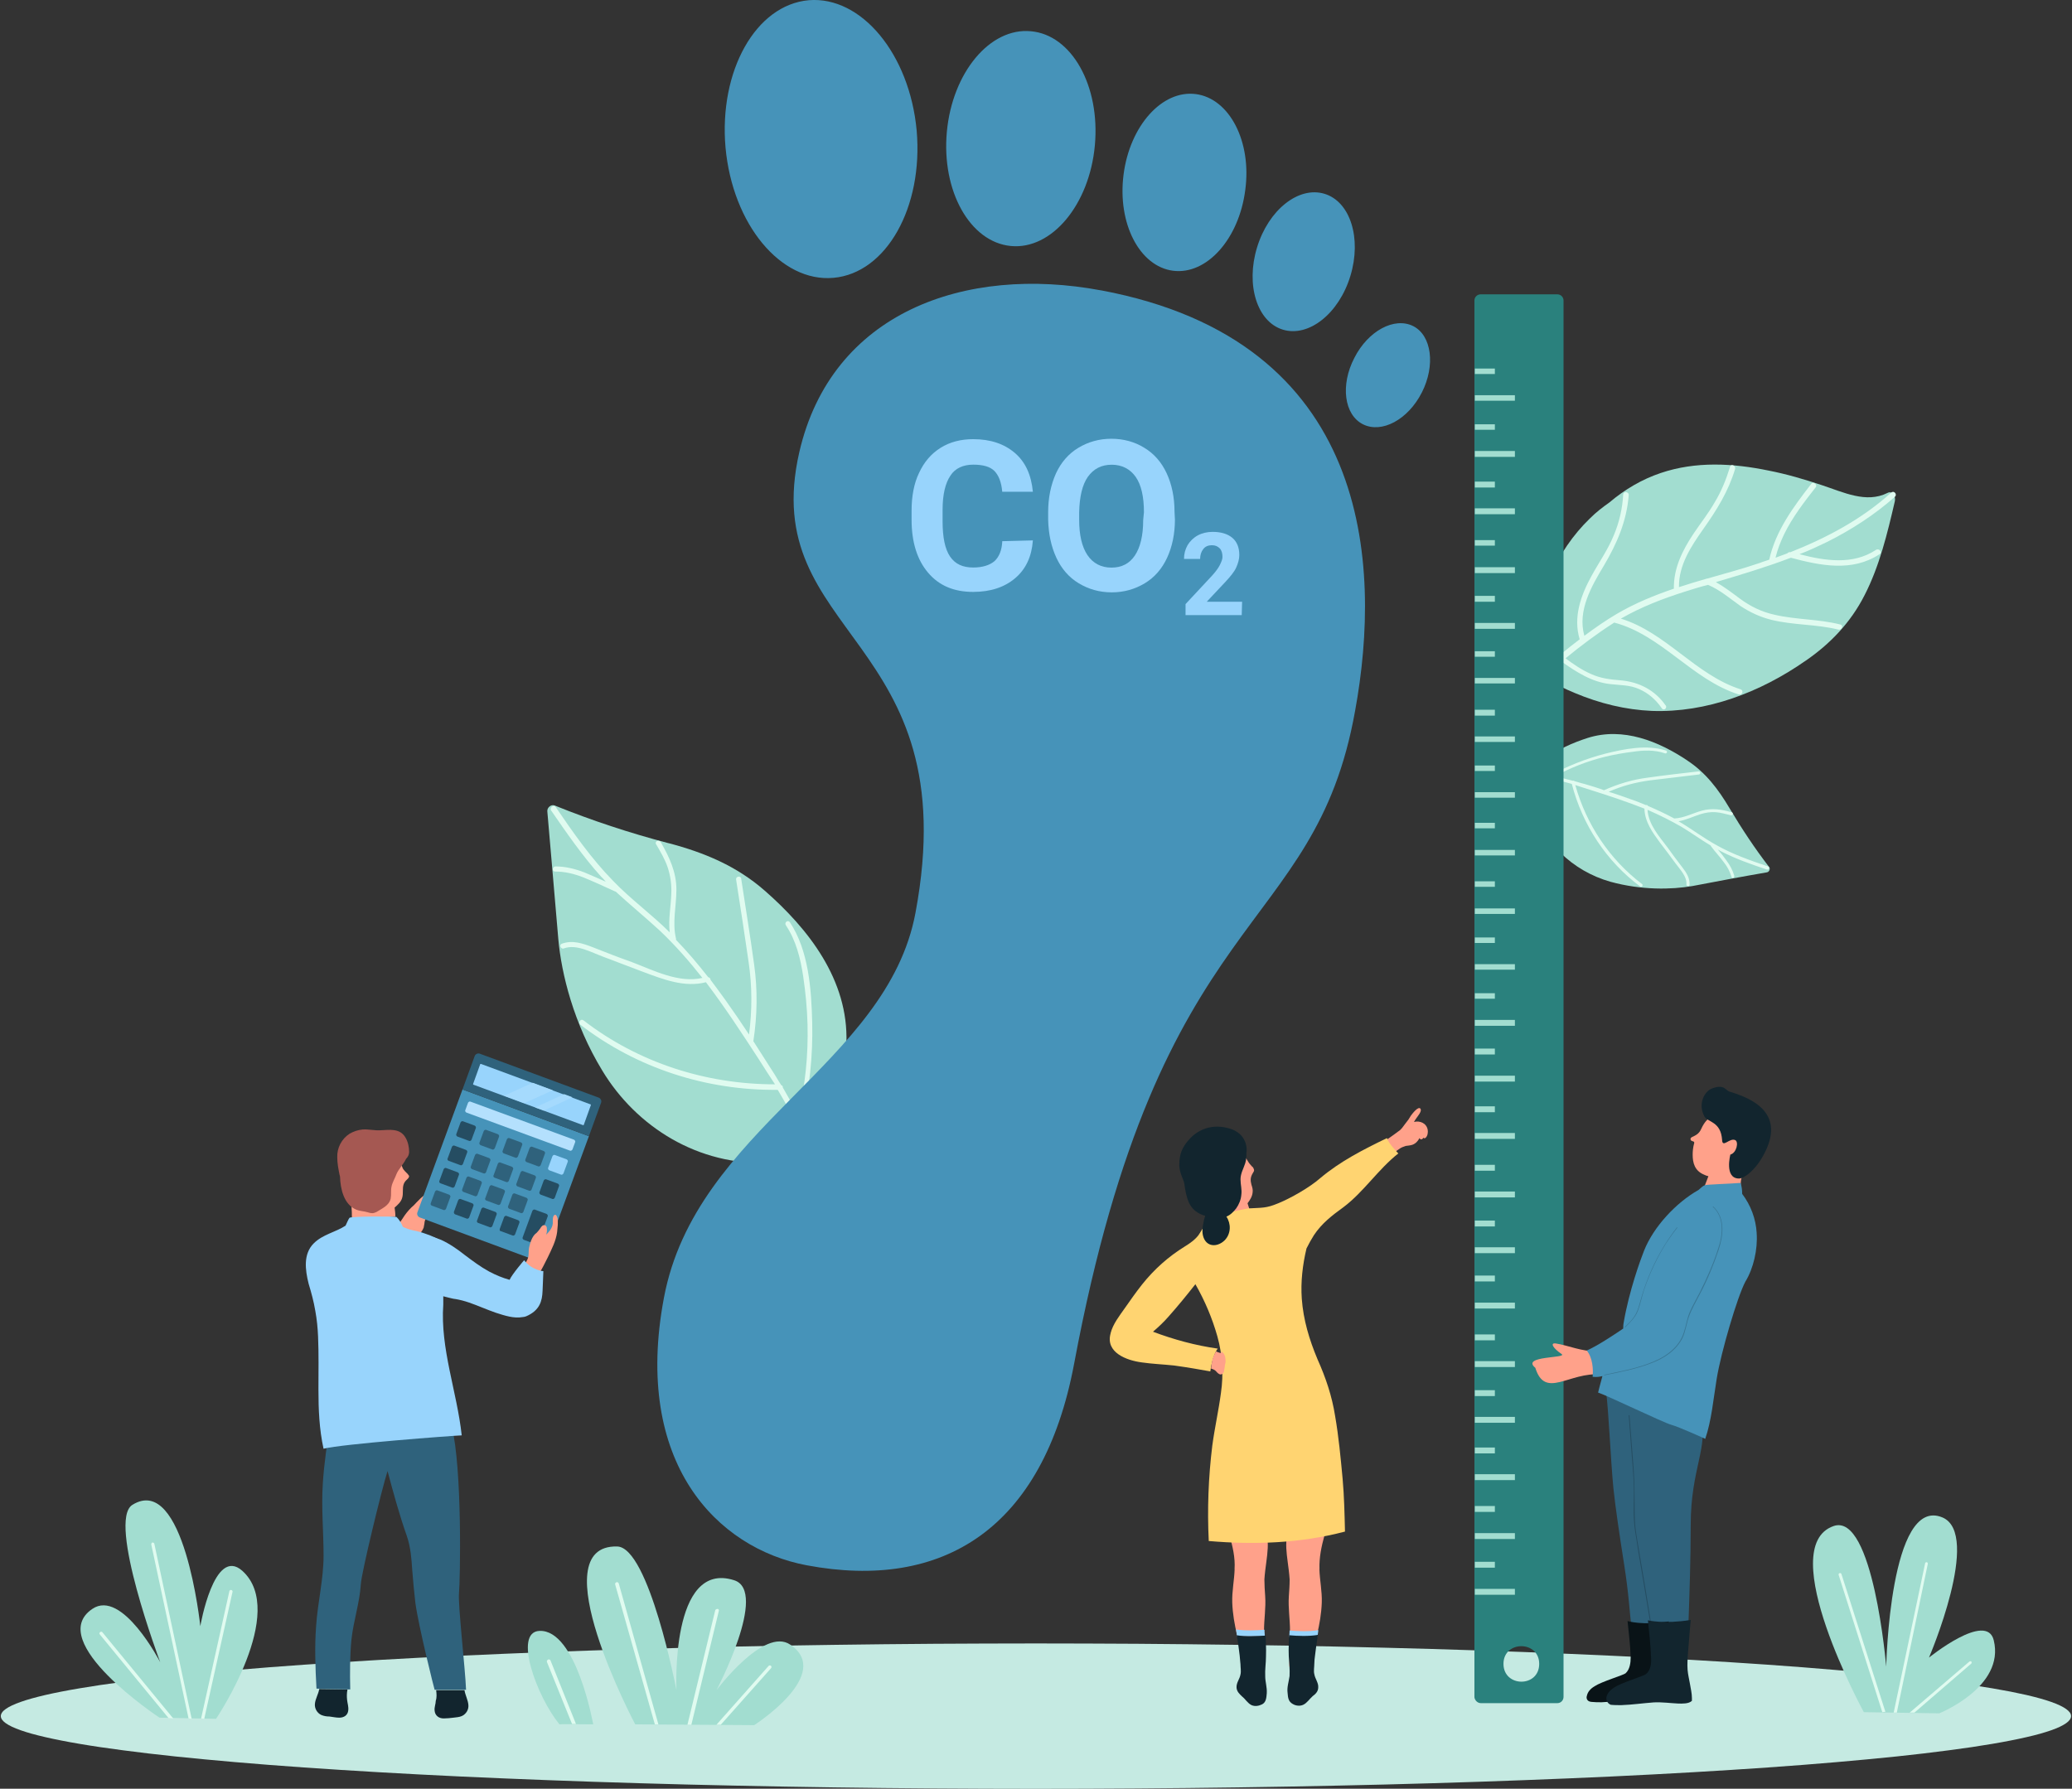 <?xml version="1.0" encoding="UTF-8"?>
<svg id="Capa_2" data-name="Capa 2" xmlns="http://www.w3.org/2000/svg" xmlns:xlink="http://www.w3.org/1999/xlink" viewBox="0 0 602 519.81">
  <rect x="0" y="0" width="602" height="519.81" fill="#333333" stroke="none"/>
  <defs>
    <style>
      .cls-1 {
        fill: #2a817d;
      }

      .cls-1, .cls-2, .cls-3, .cls-4, .cls-5, .cls-6, .cls-7, .cls-8, .cls-9, .cls-10, .cls-11, .cls-12, .cls-13, .cls-14, .cls-15, .cls-16, .cls-17, .cls-18 {
        stroke-width: 0px;
      }

      .cls-2 {
        fill: #517f96;
      }

      .cls-3 {
        fill: #ffd471;
      }

      .cls-4 {
        fill: #254d62;
      }

      .cls-5 {
        fill: none;
      }

      .cls-6 {
        fill: #387694;
      }

      .cls-7 {
        fill: #98d4fc;
      }

      .cls-8 {
        fill: #091317;
      }

      .cls-9 {
        fill: #4693b9;
      }

      .cls-10 {
        fill: #2f627c;
      }

      .cls-11 {
        fill: #ffa18a;
      }

      .cls-12 {
        fill: #b4e0fd;
      }

      .cls-19 {
        clip-path: url(#clippath);
      }

      .cls-13 {
        fill: #a2ddd0;
      }

      .cls-14 {
        fill: #a55852;
      }

      .cls-15 {
        fill: #c5eae2;
      }

      .cls-16 {
        fill: #12252e;
      }

      .cls-17 {
        fill: #e0fbf0;
      }

      .cls-18 {
        fill: #a5dafd;
      }
    </style>
    <clipPath id="clippath">
      <rect class="cls-5" y="476.49" width="602" height="43.32"/>
    </clipPath>
  </defs>
  <g id="Capa_1-2" data-name="Capa 1">
    <g>
      <g class="cls-19">
        <path class="cls-15" d="M601.73,498.7c0,.34-.12.69-.36,1.04-.24.34-.6.69-1.09,1.03-.48.34-1.08.69-1.81,1.03-.72.34-1.56.68-2.52,1.02-.96.34-2.04.67-3.23,1.01-1.2.33-2.51.67-3.94.99-1.43.33-2.97.66-4.63.98-1.66.33-3.43.65-5.31.97s-3.88.64-5.98.95-4.32.62-6.64.92c-2.32.31-4.74.61-7.28.91-2.53.29-5.16.58-7.9.88-2.73.29-5.57.57-8.5.84-2.93.28-5.96.55-9.08.82-3.13.27-6.34.53-9.65.79-3.3.26-6.7.51-10.18.75s-7.04.48-10.69.71c-3.65.23-7.38.46-11.18.68-3.81.22-7.69.43-11.64.64-3.95.21-7.97.41-12.07.6-4.09.19-8.25.38-12.47.55-4.22.18-8.51.35-12.84.51-4.34.17-8.73.32-13.18.47-4.45.15-8.95.29-13.49.42-4.55.14-9.14.26-13.78.38-4.63.11-9.3.22-14.02.32-4.71.1-9.45.19-14.22.28-4.78.09-9.58.16-14.4.23-4.83.07-9.68.13-14.55.18-4.86.05-9.75.09-14.65.13-4.9.04-9.81.06-14.72.08s-9.83.03-14.76.03-9.84-.01-14.76-.03c-4.92-.02-9.82-.04-14.72-.08-4.9-.03-9.78-.07-14.65-.13-4.86-.05-9.71-.11-14.54-.18s-9.63-.14-14.4-.23c-4.78-.08-9.52-.17-14.23-.28-4.71-.1-9.38-.21-14.02-.32-4.63-.11-9.22-.24-13.77-.38-4.55-.13-9.05-.27-13.49-.42-4.45-.15-8.84-.3-13.18-.47-4.34-.16-8.63-.33-12.84-.51-4.22-.18-8.38-.36-12.47-.55-4.09-.19-8.11-.39-12.07-.6-3.95-.2-7.83-.42-11.64-.64-3.8-.22-7.53-.45-11.18-.68-3.65-.23-7.21-.47-10.69-.71-3.48-.24-6.87-.49-10.18-.75-3.3-.26-6.52-.52-9.64-.79-3.12-.27-6.15-.54-9.08-.82-2.93-.28-5.76-.56-8.49-.84-2.73-.29-5.37-.58-7.9-.88-2.53-.3-4.95-.6-7.28-.91-2.32-.3-4.53-.61-6.64-.92s-4.1-.63-5.98-.95c-1.89-.32-3.66-.64-5.31-.97-1.66-.32-3.2-.65-4.63-.98-1.43-.33-2.74-.66-3.94-.99-1.2-.34-2.28-.67-3.23-1.01s-1.8-.68-2.53-1.02c-.72-.34-1.32-.69-1.81-1.03-.48-.34-.84-.69-1.08-1.03-.24-.35-.36-.69-.36-1.04s.13-.69.36-1.04.6-.69,1.08-1.03c.48-.34,1.09-.69,1.81-1.03.72-.34,1.57-.68,2.53-1.02s2.04-.68,3.23-1.01c1.19-.33,2.51-.67,3.94-1,1.43-.33,2.97-.66,4.63-.98,1.66-.32,3.43-.65,5.31-.96,1.88-.32,3.88-.64,5.98-.95s4.32-.62,6.64-.93c2.32-.3,4.75-.6,7.28-.9,2.53-.3,5.17-.59,7.9-.88s5.57-.57,8.49-.84c2.93-.28,5.96-.55,9.08-.82,3.13-.27,6.34-.53,9.64-.79,3.31-.26,6.7-.51,10.18-.75,3.48-.24,7.05-.48,10.69-.71,3.65-.23,7.38-.46,11.18-.68,3.81-.22,7.68-.43,11.64-.64,3.95-.2,7.98-.4,12.07-.59,4.09-.19,8.25-.38,12.47-.55,4.22-.18,8.5-.35,12.84-.52,4.34-.16,8.73-.32,13.18-.46s8.95-.29,13.49-.42c4.55-.13,9.14-.26,13.77-.37,4.64-.12,9.31-.22,14.02-.33,4.71-.1,9.45-.19,14.23-.28,4.77-.08,9.57-.16,14.4-.22s9.68-.13,14.54-.18c4.87-.05,9.76-.09,14.65-.13,4.9-.03,9.81-.06,14.72-.07,4.91-.02,9.83-.03,14.76-.03s9.84.01,14.76.03,9.82.04,14.72.07c4.9.04,9.78.08,14.65.13,4.87.05,9.72.11,14.55.18,4.82.07,9.63.14,14.4.22s9.52.18,14.22.28c4.71.1,9.39.21,14.02.33,4.64.11,9.23.24,13.78.37,4.55.14,9.04.28,13.49.42,4.45.15,8.84.3,13.18.46,4.34.17,8.62.33,12.84.52,4.22.18,8.38.36,12.47.55,4.09.19,8.11.39,12.07.59,3.95.21,7.83.42,11.64.64,3.8.22,7.53.44,11.18.68,3.65.23,7.21.47,10.69.71s6.88.49,10.18.75c3.31.26,6.52.52,9.65.79,3.12.27,6.15.54,9.08.82,2.93.28,5.77.56,8.5.84s5.37.58,7.9.88c2.53.3,4.96.6,7.28.9,2.32.31,4.53.61,6.64.93,2.1.31,4.09.63,5.98.95s3.66.64,5.31.96c1.66.33,3.2.66,4.63.98,1.43.33,2.74.67,3.94,1s2.27.67,3.23,1.01c.96.34,1.8.68,2.52,1.02.72.34,1.33.69,1.81,1.03.48.34.84.69,1.09,1.03.24.34.36.69.36,1.04Z"/>
      </g>
      <path class="cls-13" d="M62.76,499.5s20.98-31.04,7.64-43.02c-8.21-7.3-12.2,16.09-12.2,16.09,0,0-4.68-44.61-19.73-35.26-7.42,4.57,8.09,45.76,8.09,45.76,0,0-11.06-21.45-19.73-15.52-14.03,9.47,19.51,31.61,19.51,31.61l16.42.34Z"/>
      <path class="cls-17" d="M54.78,499.38l-10.83-50.55c0-.23.11-.57.34-.57s.57.11.57.45l10.83,50.78-.91-.11Z"/>
      <path class="cls-17" d="M48.96,499.27l-19.96-24.3c-.22-.23-.11-.57.11-.68.23-.23.57-.11.69.11l20.53,24.99-1.37-.11Z"/>
      <path class="cls-17" d="M58.43,499.38l8.21-36.97c0-.23.34-.45.57-.34.23,0,.45.34.34.57l-8.21,36.85-.91-.11Z"/>
      <path class="cls-13" d="M541.52,497.56s-26.23-48.04-8.78-54.09c11.52-3.99,15.28,40.85,15.28,40.85,0,0,1.03-49.74,16.31-43.36,11.52,4.8-3.88,40.74-3.88,40.74,0,0,16.77-13.58,18.82-5.02,3.31,13.58-15.85,21.22-15.85,21.22l-21.9-.34Z"/>
      <path class="cls-17" d="M546.88,497.56l-12.66-39.82c-.11-.23,0-.46.22-.57.23-.11.46,0,.57.23l12.77,40.05-.91.11Z"/>
      <path class="cls-17" d="M550.19,497.68l9.13-43.36c0-.23.23-.34.45-.34s.34.23.34.46l-9.01,43.24h-.91Z"/>
      <path class="cls-17" d="M554.86,497.68l17.33-14.83c.11-.11.46-.11.57,0,.11.11.11.45,0,.57l-16.54,14.27h-1.37Z"/>
      <path class="cls-13" d="M184.56,501.1s-27.71-52.26-5.24-51.69c9.24.22,17.22,41.76,17.22,41.76,0,0-1.83-37.89,16.76-31.95,10.04,3.19-5.13,31.95-5.13,31.95,0,0,13.8-18.48,21.44-13.23,12.66,8.56-10.49,23.39-10.49,23.39l-34.56-.23Z"/>
      <path class="cls-13" d="M172.35,501.1s-4.9-27.61-15.62-27.16c-7.64.34-.8,19.05,5.81,27.16,0-.11,9.58,0,9.81,0Z"/>
      <path class="cls-17" d="M191.29,501.1l-11.52-40.96c-.11-.23-.34-.46-.69-.34-.22.11-.45.34-.34.69l11.52,40.62h1.03Z"/>
      <path class="cls-17" d="M200.87,501.21l7.98-33.09c.11-.23-.11-.57-.34-.57s-.57.11-.69.34l-8.09,33.32h1.14Z"/>
      <path class="cls-17" d="M167.34,500.98l-7.41-18.48c-.11-.23-.46-.34-.69-.23-.22.11-.45.46-.34.69l7.3,18.03h1.14Z"/>
      <path class="cls-17" d="M209.42,501.21l14.6-16.43c.22-.23.11-.57,0-.68-.23-.23-.57-.11-.69,0l-15.17,17.11h1.26Z"/>
      <path class="cls-11" d="M403.87,335.87s.57-.45.91-.68c.57-.46,1.14-.92,1.71-1.26.57-.46,1.26-.69,1.94-.92.68-.11,1.25-.11,1.94-.34.91-.34,1.59-1.03,2.05-1.94.11.23.34.46.68.34.23-.11.34-.23.46-.46.11.23.45.23.68,0,.57-.57.69-1.59.57-2.28-.34-1.94-2.28-2.74-3.99-2.28.34-.68.92-1.37,1.37-2.05.23-.34.8-1.14.57-1.71-.57-1.14-2.51,1.48-2.85,1.94-.45.8-.91,1.48-1.59,2.28-.69.91-1.14,1.71-2.06,2.28-1.82,1.37-3.76,2.74-5.7,3.88,0-.11,1.59,2.74,3.31,3.19Z"/>
      <path class="cls-11" d="M383.34,456.02c.11,3.31.8,6.39.69,9.7-.23,6.39-2.17,12.55-3.99,18.6h-5.47c.11-3.42.23-6.96.23-10.38s-.57-6.73-.34-10.04c.11-1.6.23-3.31.23-4.91-.11-1.71-.34-3.42-.57-5.14-.34-2.63-.69-5.25-.11-7.88h10.83v.11c-.91,3.31-1.6,6.51-1.48,9.93Z"/>
      <path class="cls-11" d="M358.71,456.02c-.11,3.31-.8,6.39-.69,9.7.23,6.39,2.17,12.55,3.99,18.6h5.47c-.11-3.42-.23-6.96-.23-10.38s.57-6.73.34-10.04c-.11-1.6-.23-3.31-.23-4.91.11-1.71.34-3.42.57-5.14.34-2.63.69-5.25.11-7.88h-10.83v.11c.91,3.31,1.71,6.51,1.48,9.93Z"/>
      <path class="cls-11" d="M363.84,339.07c-.46-.57-.91-.92-1.26-1.6-.91-1.48-1.82-2.85-3.19-3.99l-11.64,3.99-.11.23c-.69,1.59-.8,3.54-.8,5.24.11,2.06.46,4.22,1.26,6.16.23.57,1.14,2.51,2.05,2.85.23.69.34,1.26.57,1.94.23.68.34,1.59.68,2.28l11.86-3.99c-.22-.8-.57-1.71-.8-2.51.69-.91,1.37-1.94,1.48-3.19.11-.8-.11-1.48-.34-2.17-.34-1.26-.34-2.17.34-3.31.23-.46.57-.68.34-1.26-.11-.34-.22-.57-.45-.68Z"/>
      <path class="cls-3" d="M322.67,387.45c.69-2.74,2.63-5.14,4.22-7.42,1.6-2.29,3.2-4.57,4.91-6.73,3.54-4.45,7.64-8.1,12.43-11.07,1.48-.91,2.96-1.94,3.99-3.31.8-1.15,1.37-2.4,2.4-3.43,1.48-1.26,3.31-1.94,5.13-2.51,2.17-1.03,6.96-1.82,7.07-1.82,3.88-.23,5.02,0,8.55-1.48,3.65-1.48,9.24-4.68,12.2-7.3,5.82-4.91,12.55-8.33,19.39-11.64.57,1.71,3.31,4.45,3.31,4.45-5.93,4.68-10.03,11.18-15.96,15.63-3.31,2.4-6.27,4.68-8.55,8.1-.8,1.26-1.48,2.51-2.17,3.88-1.14,4.8-1.71,9.7-1.37,14.61.45,6.16,2.17,11.86,4.56,17.57,2.4,5.36,4.22,10.73,5.13,16.55,1.03,5.93,1.6,12.09,2.17,18.15.46,5.13.57,10.27.69,15.4-13.01,3.42-26.35,3.88-39.58,2.74-.45-9.24-.11-18.48,1.03-27.73.69-5.14,1.83-10.16,2.51-15.29.8-5.48.46-11.07-1.03-16.43-1.48-5.25-3.65-10.39-6.39-15.18-2.51,3.19-5.02,6.28-7.76,9.36-1.37,1.59-2.96,3.08-4.56,4.45,6.05,2.28,12.32,3.99,18.82,4.91,0,0-1.48,1.6-2.17,6.62,0,0-6.96-1.26-10.49-1.71-3.19-.34-6.39-.46-9.46-.91-4.33-.57-10.6-2.85-9.01-8.44Z"/>
      <path class="cls-16" d="M344.11,344.09c.23,1.71.57,3.65,1.26,5.24.91,2.17,2.73,3.43,4.79,3.99-.11.34-.22.8-.34,1.14-.23,1.03-.46,2.17-.46,3.31,0,1.6.68,3.31,2.17,3.88,1.48.57,3.19-.11,4.33-1.26,1.83-1.94,1.83-4.79.46-6.84,1.14-.46,2.05-1.37,2.85-2.4.8-1.14,1.37-2.51,1.48-3.88.23-1.6-.23-2.97-.23-4.56,0-1.71.91-3.2,1.37-4.68.34-1.03.34-2.05.34-3.08.23-.8.34-5.59-5.13-7.07-5.82-1.6-9.81,1.14-11.86,3.65-1.48,1.82-2.51,3.54-2.51,7.07.11,2.63,1.26,3.99,1.48,5.48Z"/>
      <path class="cls-11" d="M351.86,397.72c.45.11,1.03.34,1.37.69s.57.68,1.03.91c.57.34,1.25-.23,1.36-.8.11-.46.11-.92.23-1.37,0-.57.23-1.03.23-1.48,0-.91-.11-2.28-1.26-2.97v.34c-.11.23-.45.11-.68,0-.34-.11-.46-.11-.8-.34-.45.69-.8,1.48-1.03,2.28-.22.69-.45,2.74-.45,2.74Z"/>
      <path class="cls-7" d="M359.39,475.54c-.11-.57-.11-1.15-.23-1.71,0-.23-.11-.34-.11-.34,2.51.46,5.93.34,8.33.11,0,0,0,.8.11,1.94h-8.1Z"/>
      <path class="cls-16" d="M367.6,487.18c-.11-1.94.22-3.88.22-5.82.11-2.05-.11-6.05-.11-6.05-2.39.11-5.93.34-8.44-.11,0,0,0,.11.11.34.34,1.82.57,3.77.8,5.59.11.8.11,1.71.23,2.51,0,.91.23,2.05,0,2.97-.23,1.37-1.26,2.4-1.14,3.88.11,1.15.91,1.83,1.6,2.51.91.69,1.59,1.94,2.73,2.51,1.03.46,2.17.23,3.08-.22,1.14-.57,1.26-1.83,1.37-3.2.11-1.82-.45-3.31-.45-4.91Z"/>
      <path class="cls-7" d="M382.77,475.76c.11-.57.11-1.14.23-1.71v-.34c-2.51.46-5.93.34-8.33.11,0,0,0,.8-.11,1.94h8.21Z"/>
      <path class="cls-16" d="M374.1,491.97c.11,1.37.22,2.51,1.48,3.2.91.57,2.17.68,3.08.23,1.03-.46,1.83-1.71,2.74-2.51.8-.57,1.6-1.37,1.6-2.51.11-1.37-.92-2.51-1.14-3.88-.23-.92,0-2.06,0-2.97,0-.8.11-1.71.22-2.51.23-1.82.46-3.77.8-5.59,0-.23.11-.34.11-.34-2.63.46-6.05.34-8.44.11,0,0-.23,4.11-.11,6.05s.34,3.88.23,5.82c-.23,1.71-.8,3.2-.57,4.91Z"/>
      <path class="cls-11" d="M115.45,356.52c1.37-2.28,2.74-4.56,4.79-6.27.57-.57,3.31-3.77,3.99-3.08.91,1.03-1.14,2.85-1.71,3.54-.57.69-.92,1.6-1.14,2.63.22-.23.57-.57.8-.8.34-.23,1.14-.8,1.59-.34.46.46.23,1.26,0,1.71-.22.57-.45,1.03-.45,1.59-.11.46-.11.8-.23,1.26-.34.92-1.03,1.71-1.71,2.4-.69.8-1.48,1.26-2.4,1.83-1.03.8-1.37,1.94-1.94,2.97-.34.8-.69,1.59-1.03,2.51l-3.31-5.13c.8-1.6,1.71-3.2,2.74-4.8Z"/>
      <path class="cls-9" d="M156.51,366.57l-34.56-12.78c-.57-.23-.91-.92-.68-1.48l13.11-35.71,36.72,13.58-13.12,35.71c-.22.57-.91.91-1.48.68Z"/>
      <path class="cls-10" d="M171.1,330.17l-36.72-13.58,3.54-9.7c.22-.57.91-.92,1.48-.69l34.56,12.78c.57.23.91.91.68,1.48l-3.53,9.7"/>
      <path class="cls-7" d="M169.39,326.97l-31.82-11.75c-.11,0-.11-.11-.11-.23l2.05-5.7c0-.11.11-.11.23-.11l31.82,11.75c.11,0,.11.11.11.23l-2.05,5.7c0,.11-.11.11-.23.11"/>
      <path class="cls-2" d="M146.47,318.41l5.93,2.17-5.93-2.17M154.79,314.65l5.82,2.17-5.82-2.17"/>
      <path class="cls-18" d="M154.79,314.65l-8.32,3.77,5.82,2.17,8.32-3.76-5.82-2.17"/>
      <path class="cls-2" d="M155.48,321.84l1.59.57-1.59-.57M163.92,317.96l2.4.91-2.4-.91"/>
      <path class="cls-18" d="M163.92,317.96l-8.44,3.88,1.71.57.8.34,8.33-3.88-2.4-.91"/>
      <path class="cls-4" d="M145.21,357.1l1.26-3.42c.11-.23.45-.46.68-.34l3.42,1.26c.23.11.46.46.34.69l-1.26,3.42c-.11.23-.46.45-.68.34l-3.42-1.26c-.34,0-.46-.34-.34-.68Z"/>
      <path class="cls-4" d="M156.28,361.21c-.11.23-.46.45-.68.34l-3.42-1.26c-.23-.11-.46-.45-.34-.68l2.85-7.76c.11-.23.46-.45.69-.34l3.42,1.26c.23.11.45.45.34.68l-2.85,7.76Z"/>
      <path class="cls-4" d="M138.6,354.7l1.26-3.42c.11-.23.45-.46.68-.34l3.42,1.26c.23.11.46.46.34.68l-1.26,3.43c-.11.22-.46.45-.68.34l-3.42-1.26c-.34-.11-.46-.45-.34-.68Z"/>
      <path class="cls-4" d="M131.87,352.19l1.26-3.42c.11-.23.46-.46.68-.34l3.42,1.26c.23.11.46.46.34.68l-1.26,3.43c-.11.23-.45.45-.68.34l-3.42-1.26c-.23-.11-.34-.34-.34-.68Z"/>
      <path class="cls-10" d="M152.06,352.19c-.11.23-.46.46-.69.34l-3.42-1.26c-.23-.11-.46-.46-.34-.69l1.26-3.42c.11-.23.45-.46.68-.34l3.42,1.26c.23.11.46.46.34.69l-1.26,3.42Z"/>
      <path class="cls-10" d="M140.99,348.2l1.26-3.42c.11-.23.45-.46.68-.34l3.42,1.26c.23.11.46.46.34.69l-1.26,3.42c-.11.23-.46.46-.69.34l-3.42-1.26c-.34-.11-.46-.46-.34-.69Z"/>
      <path class="cls-10" d="M138.71,347.28c-.11.23-.46.46-.68.34l-3.42-1.26c-.23-.11-.46-.46-.34-.69l1.26-3.42c.11-.23.45-.46.68-.34l3.42,1.26c.23.11.46.46.34.69l-1.26,3.42Z"/>
      <path class="cls-10" d="M154.45,345.69c-.11.23-.46.46-.69.34l-3.42-1.26c-.22-.11-.45-.46-.34-.68l1.26-3.43c.11-.23.45-.45.68-.34l3.42,1.26c.23.11.45.45.34.68l-1.26,3.42Z"/>
      <path class="cls-10" d="M143.39,341.58l1.26-3.43c.11-.23.45-.45.68-.34l3.42,1.26c.23.11.45.45.34.68l-1.26,3.42c-.11.23-.46.46-.69.34l-3.42-1.26c-.34-.11-.45-.46-.34-.68Z"/>
      <path class="cls-10" d="M141.22,340.66c-.11.23-.46.46-.69.34l-3.42-1.26c-.22-.11-.45-.46-.34-.68l1.26-3.43c.11-.23.45-.45.68-.34l3.42,1.26c.23.11.45.45.34.68l-1.26,3.42Z"/>
      <path class="cls-10" d="M157.07,338.61c-.11.23-.45.46-.68.34l-3.42-1.26c-.23-.11-.46-.46-.34-.69l1.26-3.42c.11-.23.46-.46.69-.34l3.42,1.26c.23.11.46.46.34.69l-1.26,3.42Z"/>
      <path class="cls-10" d="M150.46,336.1c-.11.23-.45.46-.68.34l-3.42-1.26c-.23-.11-.46-.46-.34-.69l1.26-3.42c.11-.23.46-.46.69-.34l3.42,1.26c.23.11.46.46.34.69l-1.26,3.42Z"/>
      <path class="cls-10" d="M143.73,333.71c-.11.23-.45.46-.68.34l-3.42-1.26c-.23-.11-.45-.46-.34-.69l1.26-3.42c.11-.23.46-.46.69-.34l3.42,1.26c.22.11.45.46.34.69l-1.26,3.42Z"/>
      <path class="cls-4" d="M161.18,348.08c-.11.23-.46.46-.69.34l-3.42-1.26c-.22-.11-.45-.46-.34-.68l1.25-3.43c.11-.22.46-.45.69-.34l3.42,1.26c.23.11.45.45.34.68l-1.25,3.42Z"/>
      <path class="cls-7" d="M163.69,341.01c-.11.23-.45.46-.68.34l-3.42-1.26c-.23-.11-.46-.46-.34-.69l1.26-3.42c.11-.23.46-.46.69-.34l3.42,1.26c.23.11.46.46.34.69l-1.26,3.42Z"/>
      <path class="cls-10" d="M125.14,349.68l1.26-3.42c.11-.23.46-.46.68-.34l3.42,1.26c.23.11.46.46.34.68l-1.26,3.43c-.11.23-.45.45-.68.34l-3.42-1.26c-.23-.11-.46-.34-.34-.68Z"/>
      <path class="cls-4" d="M127.65,343.18l1.26-3.42c.11-.23.45-.46.68-.34l3.42,1.26c.23.11.46.46.34.69l-1.26,3.42c-.11.23-.46.46-.68.34l-3.42-1.26c-.34-.11-.46-.46-.34-.69Z"/>
      <path class="cls-4" d="M130.05,336.67l1.26-3.42c.11-.23.45-.45.68-.34l3.42,1.26c.23.11.46.45.34.68l-1.26,3.42c-.11.23-.46.46-.69.34l-3.42-1.26c-.34-.11-.45-.46-.34-.69Z"/>
      <path class="cls-4" d="M132.56,329.6l1.25-3.42c.11-.23.46-.46.69-.34l3.42,1.26c.22.11.45.46.34.69l-1.26,3.42c-.11.23-.45.46-.68.34l-3.42-1.26c-.23-.11-.45-.46-.34-.69Z"/>
      <path class="cls-12" d="M166.31,334.05c-.11.22-.46.45-.68.34l-30.11-11.07c-.23-.11-.46-.45-.34-.68l.8-2.17c.11-.23.46-.46.69-.34l30.11,11.07c.22.11.45.46.34.68l-.8,2.17Z"/>
      <path class="cls-11" d="M161.98,354.02c-.11-.34-.34-1.26-.91-.92-.57.34-.46,1.83-.46,2.4-.11,1.37-1.03,2.4-1.94,3.31.11-.34.23-.69.23-1.14s.11-1.37-.57-1.6c-.57-.23-1.14.45-1.37.91-.34.46-.68.91-1.03,1.26-.34.23-.68.57-.91.91-.57.8-.91,1.83-1.14,2.74-.34,1.03-.23,1.94-.34,2.97-.11,1.26-.92,2.17-1.6,3.19-.46.69-1.03,1.48-1.48,2.17h6.16c.91-1.59,1.71-3.19,2.51-4.79,1.14-2.4,2.4-4.79,2.74-7.42.11-1.26.34-2.73.11-3.99Z"/>
      <path class="cls-11" d="M118.41,341.12c-.22-.23-1.26-1.14-1.48-1.83-.8-1.71-.46-3.31-1.48-4.68l-12.32,1.14-.11.11c-1.03,1.37-1.59,3.2-2.05,4.91-.45,2.06-.45,4.22-.23,6.28.11.57.57,2.74,1.37,3.2,0,.68.11,1.36.11,2.05,0,.8,0,1.6.11,2.4l12.55-1.14c0-.91-.11-1.71-.23-2.63.91-.8,1.82-1.6,2.17-2.74.23-.68.23-1.48.23-2.17,0-1.26.11-2.28,1.14-3.19.34-.34.68-.57.68-1.15-.23-.11-.23-.34-.46-.57Z"/>
      <path class="cls-16" d="M100.96,490.94l-8.21-.11c-.23,1.48-1.14,2.85-1.26,4.34-.11,1.37.68,2.63,1.82,3.19.8.34,1.6.46,2.4.46.91.11,1.94.34,2.85.34,1.37,0,2.51-.69,2.63-2.17.11-1.03-.23-1.94-.34-2.96-.11-.92-.11-2.06.11-3.08Z"/>
      <path class="cls-10" d="M101.76,490.94c-.11-4.79-.11-9.58.34-14.38.57-5.48,2.4-10.73,2.74-16.2.11-2.97,6.04-27.5,7.76-32.86,1.71,6.39,3.42,12.67,5.59,18.83,1.14,3.31,1.36,6.62,1.59,10.04.23,3.19.57,6.39.91,9.47.91,6.73,5.47,24.99,5.59,25.22h9.13c-.23-6.16-2.4-24.88-2.05-28.18.34-3.31,1.03-35.94-2.17-48.72l-35.35-.23c-.8,5.71-1.71,11.53-2.05,17.23-.46,6.96.22,13.92.22,20.88s-1.71,13.58-2.17,20.54c-.45,6.05-.22,12.09.11,18.14l9.81.23Z"/>
      <path class="cls-7" d="M91.16,361.32c2.63-2.63,6.27-3.2,9.24-5.14.22-.46.91-2.06,1.14-2.28.45-.46,13.45-.46,13.68-.23.8.8,1.37,1.71,1.83,2.85.91.46,1.94.8,2.96,1.03,1.26.22,2.51.57,3.76,1.03,1.71.57,3.42,1.37,5.02,2.28v18.26c-.91,12.78,3.99,25.33,5.36,38-2.96.11-34.78,2.51-40.15,3.88-1.25-5.71-1.48-11.41-1.48-17.23,0-5.13.11-10.27-.11-15.4-.11-2.51-.34-4.91-.8-7.42-.46-2.74-1.14-5.25-1.94-7.88-1.03-4.11-1.59-8.67,1.48-11.75Z"/>
      <path class="cls-7" d="M127.77,376.49l-1.6-16.89c.69.23,1.26.46,1.94.68,2.51,1.15,4.79,2.74,6.95,4.45,2.28,1.71,4.56,3.42,7.07,4.79,1.94,1.03,3.88,1.83,5.93,2.4.69-1.6,4.22-5.7,4.22-5.7,2.28,2.96,5.59,3.19,5.59,3.19-.11,1.94-.11,3.77-.23,5.7-.11,2.97-.8,5.71-4.79,7.42-.34.11-.68.22-1.03.22-2.51.46-5.24-.45-7.76-1.26-2.63-.91-5.13-2.05-7.76-2.96-1.37-.46-2.63-.8-3.99-1.03-.69,0-3.77-.92-4.56-1.03Z"/>
      <path class="cls-16" d="M126.74,491.17h8.21c.23,1.48,1.03,2.85,1.14,4.33.11,1.37-.68,2.63-1.94,3.2-.8.34-1.59.34-2.4.46-.91.11-1.94.22-2.85.22-1.37,0-2.51-.8-2.63-2.28-.11-1.03.34-1.94.34-2.85.34-1.03.23-2.05.11-3.08Z"/>
      <path class="cls-14" d="M98.68,341.47c0,.11.11.34.11.45.11,3.65,1.14,8.1,4.68,9.59,1.03.45,2.28.45,3.42.8,1.03.34,1.59.34,2.51-.11,1.6-1.03,3.65-1.83,4.11-3.88.23-1.14,0-2.28.23-3.42.22-1.26,1.03-2.51,1.48-3.77.57-1.37,2.05-2.85,2.74-4.34.57-.57.91-1.26.91-2.05,0-1.37-.34-2.97-1.03-4.11-1.6-2.85-4.68-2.28-7.3-2.17-1.71.11-3.42-.34-5.13-.23-1.37.11-2.73.57-3.88,1.26-2.28,1.48-3.65,4.11-3.54,6.85,0,1.71.34,3.42.68,5.14Z"/>
      <path class="cls-13" d="M194.26,245.04c-11.29-2.96-22.35-6.61-33.07-10.95-1.03-.45-2.28.57-2.17,1.71,1.03,12.32,2.17,24.65,3.19,37.08.91,10.16,4.45,24.53,12.77,38.22,9.92,16.43,27.94,27.73,48.58,26.81,18.14-.8,21.78-19.85,22.35-34.8.68-18.38-11.18-33.32-23.72-44.28-8.21-7.19-17.56-11.07-27.94-13.81Z"/>
      <path class="cls-17" d="M160.16,235.58c4.56,6.62,9.12,13.23,14.48,19.17.46.45.92.91,1.37,1.48-2.05-.91-4.1-1.82-6.27-2.73-2.74-1.03-5.47-1.71-8.33-1.71-.91,0-1.14,1.48-.11,1.48,2.85,0,5.59.68,8.21,1.71,3.08,1.26,6.05,2.63,9.01,3.99.11.11.23.11.34.11,4.22,3.88,8.67,7.53,12.89,11.41,4.45,4.22,8.55,8.9,12.32,13.69-6.84,1.6-14.14-2.17-20.42-4.57-3.88-1.36-7.64-2.85-11.4-4.33-2.97-1.14-5.93-2.17-9.01-1.03-.91.34-.23,1.71.57,1.37,3.65-1.37,7.98,1.14,11.41,2.4,3.88,1.48,7.87,2.96,11.74,4.45,5.82,2.17,11.97,4.57,18.14,2.97,5.47,7.19,10.38,14.72,15.28,22.25,1.59,2.51,3.19,5.02,4.79,7.42-20.07,0-39.69-6.28-55.66-18.6-.8-.57-1.6.57-.91,1.26,16.42,12.67,36.72,19.17,57.36,18.94,3.08,5.13,5.93,10.49,7.98,16.2.34.91,1.71.22,1.36-.57-.8-2.05-1.59-4.11-2.51-6.16l.11-.11c2.28-9.47,3.31-19.17,3.08-28.87-.23-9.7-1.03-20.99-6.5-29.21-.57-.8-1.71.11-1.14.91,2.96,4.45,4.22,9.58,5.02,14.83.69,4.68,1.14,9.36,1.26,14.04.23,8.9-.68,17.8-2.74,26.36-1.36-2.74-2.96-5.48-4.44-8.1,0-.34-.11-.57-.46-.68-.91-1.37-1.71-2.85-2.63-4.22-1.82-2.85-3.65-5.7-5.47-8.56,1.14-7.42,1.26-14.83.23-22.25-1.14-8.33-2.51-16.66-3.77-24.99-.11-.91-1.59-.68-1.48.23,1.26,8.1,2.51,16.09,3.65,24.08,1.03,7.07,1.03,13.92.11,20.99-2.17-3.31-4.45-6.62-6.72-9.82-1.48-2.05-2.97-4.1-4.45-6.05,0-.34-.23-.68-.69-.8-2.96-3.77-6.04-7.42-9.35-10.84v-.34c-1.14-4.68.11-9.47.11-14.26,0-5.14-2.06-9.47-4.56-13.81-.46-.8-1.83-.23-1.37.57,1.26,2.17,2.63,4.45,3.42,6.85s1.14,5.02,1.03,7.53c-.11,3.77-.91,7.53-.46,11.29-5.24-5.24-11.29-9.58-16.42-14.94-6.39-6.51-11.63-14.04-16.77-21.57-.57-.69-1.82.34-1.25,1.14Z"/>
      <path class="cls-9" d="M319.93,84.39c-39.57-7.42-78.35,6.39-87.7,47.01-12.32,53.86,48.81,53.29,33.76,133.84-8.21,44.16-63.87,62.65-73.1,111.94-9.01,47.92,15.4,72.8,41.51,77.7,39.57,7.42,68.66-10.61,77.67-58.54,25.09-134.3,69.8-123.23,81.66-189.87,7.76-42.56,4.68-107.37-73.79-122.09Z"/>
      <path class="cls-9" d="M266.33,37.95c1.94,22.25-8.78,41.42-24.18,42.79-15.28,1.37-29.31-15.52-31.36-37.89-1.94-22.25,8.78-41.42,24.18-42.79,15.28-1.26,29.31,15.63,31.36,37.88Z"/>
      <path class="cls-9" d="M318.1,42.28c-1.59,17.23-12.54,30.35-24.41,29.21-11.86-1.14-20.18-15.97-18.59-33.2,1.6-17.23,12.55-30.35,24.41-29.21,11.86,1.03,20.19,15.86,18.59,33.2Z"/>
      <path class="cls-9" d="M361.79,55.29c-1.83,14.15-11.18,24.65-20.98,23.39-9.69-1.26-16.2-13.69-14.37-27.95,1.82-14.15,11.18-24.65,20.98-23.39s16.31,13.81,14.37,27.95Z"/>
      <path class="cls-9" d="M392.35,80.16c-3.31,10.95-12.09,17.92-19.61,15.64s-10.83-13.01-7.53-23.85c3.31-10.95,12.09-17.92,19.61-15.63,7.53,2.28,10.83,13.01,7.53,23.84Z"/>
      <path class="cls-9" d="M413.1,114.06c-3.99,7.88-11.63,11.98-17.1,9.24-5.47-2.74-6.61-11.41-2.51-19.29,3.99-7.88,11.64-11.98,17.11-9.24,5.36,2.73,6.5,11.41,2.51,19.28Z"/>
      <path class="cls-7" d="M300.09,157.07c-.34,4.68-2.05,8.33-5.14,10.95-3.08,2.63-7.18,3.99-12.2,3.99-5.59,0-9.92-1.82-13.11-5.59s-4.79-8.9-4.79-15.41v-2.63c0-4.1.68-7.87,2.17-10.95,1.48-3.19,3.53-5.59,6.27-7.3,2.73-1.71,5.93-2.51,9.46-2.51,5.02,0,9.01,1.37,12.09,3.99,3.08,2.63,4.79,6.39,5.25,11.3h-8.9c-.23-2.74-1.03-4.79-2.28-6.05s-3.31-1.83-6.16-1.83-5.24,1.03-6.61,3.19c-1.48,2.17-2.28,5.48-2.28,9.93v3.31c0,4.68.69,8.1,2.17,10.27,1.48,2.17,3.65,3.19,6.73,3.19,2.74,0,4.79-.69,6.16-1.83,1.37-1.26,2.17-3.19,2.28-5.82l8.9-.23Z"/>
      <path class="cls-7" d="M341.37,150.91c0,4.22-.8,7.99-2.28,11.18-1.48,3.2-3.65,5.71-6.5,7.42-2.85,1.71-6.04,2.63-9.58,2.63s-6.73-.91-9.58-2.63c-2.85-1.71-5.02-4.22-6.51-7.42-1.48-3.19-2.28-6.84-2.39-11.07v-2.17c0-4.22.8-7.99,2.28-11.3,1.48-3.19,3.65-5.7,6.5-7.42,2.85-1.71,6.04-2.63,9.58-2.63s6.84.91,9.58,2.63c2.85,1.71,5.02,4.22,6.5,7.42,1.48,3.19,2.28,6.96,2.28,11.18l.11,2.17ZM332.36,148.86c0-4.56-.8-7.99-2.39-10.27-1.6-2.28-3.99-3.54-6.96-3.54s-5.24,1.14-6.96,3.54c-1.59,2.28-2.4,5.71-2.51,10.27v2.17c0,4.45.8,7.88,2.4,10.27,1.6,2.4,3.99,3.65,6.96,3.65s5.24-1.14,6.84-3.54c1.59-2.4,2.4-5.82,2.4-10.27l.22-2.28Z"/>
      <path class="cls-7" d="M360.76,178.75h-16.31v-3.2l7.65-8.21c1.03-1.14,1.82-2.17,2.28-3.08.45-.91.8-1.71.8-2.4,0-1.03-.23-1.94-.8-2.51-.57-.57-1.26-.91-2.28-.91s-1.94.34-2.51,1.14c-.57.69-.91,1.71-.91,2.85h-4.68c0-1.48.34-2.74,1.03-3.99.68-1.14,1.71-2.17,2.96-2.85,1.26-.68,2.74-1.03,4.33-1.03,2.4,0,4.33.57,5.7,1.71s2.05,2.85,2.05,5.02c0,1.14-.34,2.4-.91,3.65-.57,1.26-1.71,2.63-3.19,4.22l-5.36,5.7h10.27l-.11,3.88Z"/>
      <path class="cls-13" d="M490.2,220.97c-8.21-5.48-18.59-9.81-28.96-6.51-8.44,2.74-18.7,7.88-16.31,18.26,2.74,11.98,12.09,20.43,22.93,23.51,9.12,2.51,17.79,2.29,23.83,1.26,7.19-1.37,14.37-2.73,21.67-3.99.69-.11,1.03-1.03.69-1.48-4.22-5.48-7.98-11.18-11.52-17.11-3.31-5.59-6.95-10.39-12.32-13.92Z"/>
      <path class="cls-17" d="M513.35,252.69c-4.45-1.48-9.01-3.08-13.23-5.25-.34-.22-.68-.34-1.03-.57.92,1.03,1.71,2.05,2.51,3.19,1.03,1.37,1.82,2.85,2.28,4.45.11.57-.68.91-.8.34-.46-1.59-1.26-3.08-2.28-4.33-1.14-1.6-2.51-2.97-3.65-4.56l-.11-.23c-2.85-1.71-5.7-3.77-8.55-5.48-3.19-1.82-6.39-3.42-9.81-4.91.23,4.22,3.42,7.76,5.82,10.95,1.36,1.94,2.85,3.88,4.33,5.82,1.14,1.48,2.17,3.08,2.05,5.02,0,.57-.91.45-.91-.11.22-2.28-1.94-4.45-3.19-6.16-1.48-2.06-2.97-3.99-4.45-5.94-2.17-2.96-4.45-6.05-4.56-9.93-4.91-1.94-10.04-3.65-15.06-5.24-1.71-.57-3.31-1.03-5.02-1.6,3.19,11.41,9.92,21.57,19.39,28.76.46.34-.11,1.03-.57.68-9.81-7.3-16.77-17.91-19.84-29.78-3.42-1.03-6.96-1.71-10.49-1.94-.57-.11-.45-.91.11-.91,1.37.11,2.63.22,3.99.45h.11c5.02-2.85,10.38-4.91,15.97-6.39,5.59-1.37,12.09-2.73,17.68-.91.57.23.23,1.03-.34.8-2.96-1.03-6.16-.91-9.23-.45-2.74.34-5.47.8-8.21,1.48-5.13,1.26-10.04,3.19-14.6,5.7,1.83.34,3.54.8,5.36,1.26.11-.11.34,0,.46.11.91.23,1.82.57,2.85.8,1.94.57,3.88,1.14,5.7,1.83,4.11-1.83,8.21-3.08,12.66-3.65,4.9-.69,9.81-1.26,14.82-1.83.57,0,.69.8.11.91-4.79.57-9.58,1.15-14.26,1.71-4.22.57-8.09,1.6-11.97,3.31,2.28.69,4.45,1.48,6.73,2.29,1.37.45,2.73,1.03,4.1,1.59.23-.11.46,0,.57.23,2.62,1.14,5.13,2.28,7.64,3.65,2.85-.11,5.47-1.6,8.09-2.28,2.97-.8,5.7-.34,8.56.46.57.11.45,1.03-.11.91-1.48-.34-2.96-.8-4.45-.91s-2.96.11-4.45.57c-2.17.69-4.22,1.71-6.39,2.06,3.76,2.17,7.3,4.91,11.06,6.96,4.67,2.63,9.81,4.45,14.94,6.16.57.23.23,1.03-.34.91Z"/>
      <path class="cls-13" d="M524.64,191.99c6.96-4.79,13-10.95,17.11-19.06,4.33-8.44,6.61-17.91,8.78-27.27.34-1.48-.8-3.19-2.17-2.4-6.16,3.08-12.78-.22-19.05-2.28-5.13-1.71-10.15-3.19-15.4-4.22-10.49-2.17-21.21-2.74-31.36.68-5.47,1.83-10.49,4.79-14.94,8.56-1.94,1.37-3.88,2.85-5.7,4.68-9.58,9.24-16.54,23.85-15.63,38.8.46,7.42,5.59,9.47,11.18,11.87,7.3,3.08,14.83,4.91,22.47,5.24,15.85.57,31.47-5.36,44.7-14.6Z"/>
      <path class="cls-17" d="M483.93,205c-3.08-4.45-7.76-6.85-13.11-7.3-2.96-.23-5.82-.57-8.55-1.83-2.63-1.14-5.14-2.85-7.42-4.56,4.45-3.65,9.01-7.08,13.8-10.16.11-.11.23-.11.34-.23,13.8,3.65,22.58,16.55,36.15,20.88,1.03.34,1.59-1.14.57-1.48-13.11-4.22-21.67-16.54-34.78-20.54,5.93-3.42,12.2-5.82,18.7-7.88,2.17-.68,4.33-1.37,6.61-1.94,3.54,1.48,6.39,3.99,9.46,6.16,2.74,1.82,5.7,3.19,8.9,3.99,6.39,1.59,13.11,1.26,19.51,2.85,1.03.23,1.59-1.26.57-1.48-6.27-1.6-12.89-1.37-19.16-2.85-3.65-.8-6.95-2.4-10.03-4.68-2.28-1.71-4.56-3.43-6.96-4.79,7.3-2.17,14.6-4.34,21.78-7.08,8.55,2.28,17.79,4.22,25.78-1.03.91-.57-.11-1.82-1.03-1.26-6.73,4.45-14.83,3.2-22.24,1.26,2.73-1.03,5.36-2.28,7.98-3.54,7.07-3.54,13.8-7.88,19.73-13.13.8-.68-.23-1.94-1.03-1.25-8.56,7.76-18.7,13.12-29.31,17.34-.34-.11-.68.11-.91.34-1.14.46-2.28.8-3.42,1.26.57-2.4,1.48-4.68,2.51-6.84,2.4-4.91,5.82-9.36,9.13-13.58.68-.8-.69-1.83-1.26-1.03-5.14,6.61-10.38,13.69-12.2,22.02-.91.34-1.83.57-2.63.91-5.02,1.71-10.15,3.08-15.28,4.56h-.11c-2.73.8-5.47,1.6-8.21,2.51-.11-6.39,3.53-11.86,7.07-16.89,3.88-5.48,7.3-10.95,9.24-17.46.23-1.03-1.26-1.6-1.48-.57-1.14,3.66-2.51,7.08-4.45,10.27-1.82,3.2-4.1,6.05-6.16,9.13-3.19,4.79-5.82,10.04-5.7,15.97-5.7,1.94-11.29,4.22-16.54,7.3-3.31,1.94-6.39,4.11-9.47,6.39-2.05-7.3,2.06-14.38,5.7-20.43,3.77-6.39,6.61-12.89,7.19-20.42.11-1.03-1.48-1.26-1.6-.23-.23,4.11-1.14,8.1-2.73,11.86-1.71,4.22-4.33,7.88-6.5,11.87-3.08,5.59-5.36,11.98-3.42,18.37-3.31,2.51-6.61,5.25-9.81,7.99-.8.68.22,1.94,1.03,1.26,1.14-.92,2.28-1.94,3.42-2.85,4.33,3.08,8.9,6.05,14.26,6.62,2.85.34,5.7.22,8.44,1.48,2.63,1.15,4.79,3.08,6.39,5.36.57,1.14,1.83.23,1.26-.68Z"/>
      <path class="cls-1" d="M430.21,494.94h22.24c1.03,0,1.82-.8,1.82-1.83V87.35c0-1.03-.8-1.82-1.82-1.82h-22.24c-1.03,0-1.83.8-1.83,1.82v405.87c.11.92.92,1.71,1.83,1.71ZM447.2,483.52c0,6.96-10.38,6.85-10.38,0s10.38-6.84,10.38,0Z"/>
      <path class="cls-13" d="M428.5,461.73h11.64v1.71h-11.64v-1.71Z"/>
      <path class="cls-13" d="M428.5,453.86h5.82v1.71h-5.82v-1.71Z"/>
      <path class="cls-13" d="M428.5,445.53h11.64v1.71h-11.64v-1.71Z"/>
      <path class="cls-13" d="M428.5,437.65h5.82v1.71h-5.82v-1.71Z"/>
      <path class="cls-13" d="M428.5,428.41h11.64v1.71h-11.64v-1.71Z"/>
      <path class="cls-13" d="M428.5,420.65h5.82v1.71h-5.82v-1.71Z"/>
      <path class="cls-13" d="M428.5,411.75h11.64v1.71h-11.64v-1.71Z"/>
      <path class="cls-13" d="M428.5,403.99h5.82v1.71h-5.82v-1.71Z"/>
      <path class="cls-13" d="M428.5,395.55h11.64v1.71h-11.64v-1.71Z"/>
      <path class="cls-13" d="M428.5,387.79h5.82v1.71h-5.82v-1.71Z"/>
      <path class="cls-13" d="M428.5,378.55h11.64v1.71h-11.64v-1.71Z"/>
      <path class="cls-13" d="M428.5,370.68h5.82v1.71h-5.82v-1.71Z"/>
      <path class="cls-13" d="M428.5,362.46h11.64v1.71h-11.64v-1.71Z"/>
      <path class="cls-13" d="M428.5,354.7h5.82v1.71h-5.82v-1.71Z"/>
      <path class="cls-13" d="M428.5,346.26h11.64v1.71h-11.64v-1.71Z"/>
      <path class="cls-13" d="M428.5,338.5h5.82v1.71h-5.82v-1.71Z"/>
      <path class="cls-13" d="M428.5,329.25h11.64v1.71h-11.64v-1.71Z"/>
      <path class="cls-13" d="M428.5,321.5h5.82v1.71h-5.82v-1.71Z"/>
      <path class="cls-13" d="M428.5,312.6h11.64v1.71h-11.64v-1.71Z"/>
      <path class="cls-13" d="M428.5,304.72h5.82v1.71h-5.82v-1.71Z"/>
      <path class="cls-13" d="M428.5,296.39h11.64v1.71h-11.64v-1.71Z"/>
      <path class="cls-13" d="M428.5,288.63h5.82v1.6h-5.82v-1.6Z"/>
      <path class="cls-13" d="M428.5,280.19h11.64v1.6h-11.64v-1.6Z"/>
      <path class="cls-13" d="M428.5,272.43h5.82v1.6h-5.82v-1.6Z"/>
      <path class="cls-13" d="M428.5,263.99h11.64v1.6h-11.64v-1.6Z"/>
      <path class="cls-13" d="M428.5,256.11h5.82v1.6h-5.82v-1.6Z"/>
      <path class="cls-13" d="M428.5,246.99h11.64v1.6h-11.64v-1.6Z"/>
      <path class="cls-13" d="M428.5,239.11h5.82v1.6h-5.82v-1.6Z"/>
      <path class="cls-13" d="M428.5,230.21h11.64v1.6h-11.64v-1.6Z"/>
      <path class="cls-13" d="M428.5,222.46h5.82v1.59h-5.82v-1.59Z"/>
      <path class="cls-13" d="M428.5,214.01h11.64v1.6h-11.64v-1.6Z"/>
      <path class="cls-13" d="M428.5,206.25h5.82v1.71h-5.82v-1.71Z"/>
      <path class="cls-13" d="M428.5,197.01h11.64v1.6h-11.64v-1.6Z"/>
      <path class="cls-13" d="M428.5,189.25h5.82v1.6h-5.82v-1.6Z"/>
      <path class="cls-13" d="M428.5,181.03h11.64v1.71h-11.64v-1.71Z"/>
      <path class="cls-13" d="M428.5,173.16h5.82v1.71h-5.82v-1.71Z"/>
      <path class="cls-13" d="M428.5,164.83h11.64v1.71h-11.64v-1.71Z"/>
      <path class="cls-13" d="M428.5,156.96h5.82v1.6h-5.82v-1.6Z"/>
      <path class="cls-13" d="M428.5,147.72h11.64v1.71h-11.64v-1.71Z"/>
      <path class="cls-13" d="M428.5,139.96h5.82v1.71h-5.82v-1.71Z"/>
      <path class="cls-13" d="M428.5,131.06h11.64v1.71h-11.64v-1.71Z"/>
      <path class="cls-13" d="M428.5,123.3h5.82v1.59h-5.82v-1.59Z"/>
      <path class="cls-13" d="M428.5,114.85h11.64v1.6h-11.64v-1.6Z"/>
      <path class="cls-13" d="M428.5,107.1h5.82v1.59h-5.82v-1.59Z"/>
      <path class="cls-10" d="M472.86,406.39l21.21,4.91c2.51,9.24-2.85,15.29-2.85,31.84,0,9.93-.34,19.74-.68,29.44h-16.54c-.57-3.99-.68-8.9-2.17-18.26-1.26-7.99-2.51-16.43-3.08-21.91-.91-9.81-1.37-22.82-2.17-28.3l6.27,2.28Z"/>
      <path class="cls-11" d="M463.63,392.58c-3.65.34-8.32-1.71-11.63-2.17-1.71-.23-.8,1.37,1.71,3.08,1.83,1.26-11.97.45-7.64,3.99,2.85,9.24,9.81,1.15,19.05,1.94-.45-1.71-1.14-5.14-1.48-6.85Z"/>
      <path class="cls-11" d="M491.45,330.51c1.14-.57,2.17-.91,2.85-2.51,1.82-3.88,3.99-4.45,7.98-2.96,3.42,1.26,2.4,11.86,2.4,11.86,0,1.03.46,1.71,1.03,2.17l1.48.57s-.57.91-1.03,2.05c-.68,1.83-.34,3.99-.34,6.39,0,.23-3.88.8-4.1.8-1.48.11-6.39.45-7.41-1.71l2.05-5.36c-.46-.11-.8-.22-1.26-.45-2.74-1.14-3.31-3.43-3.31-5.82,0-1.03.11-2.17.46-3.42,0-.11,0-.23-.11-.34l-.57-.22c-.45-.11-.57-.8-.11-1.03Z"/>
      <path class="cls-16" d="M502.63,317.27c-1.37-.34-1.48-2.28-5.02-1.03-2.28.68-4.45,4.45-2.4,8.21.91,1.71,4.79,1.37,5.13,6.85.11,2.4,2.17-.69,3.77,0,1.14.45.45,3.77-1.37,4.22,0,0-1.82,6.96,2.51,6.96,1.59,0,4.9-2.63,7.07-6.73,5.36-9.7.8-15.4-9.69-18.48Z"/>
      <path class="cls-9" d="M510.39,358.35c-.23-4.11-1.71-8.1-4.22-11.41,0-1.14-.11-2.05-.46-3.19-2.39.23-10.04.45-10.38.68-.69.23-1.26.92-1.83,1.37-6.5,3.65-13.11,10.72-15.85,17.69-.91,2.28-4.33,11.53-5.93,20.99-.11.46-.11,1.6-.11,1.6-3.19,2.17-7.53,5.02-10.6,6.39,1.71,2.05,1.94,5.47,1.71,7.64,1.37.11,1.94,0,2.85-.22-.46,1.59-1.26,4.79-1.26,4.79,2.51.8,18.82,8.67,21.21,9.35,2.51.69,9.92,4.11,9.92,4.11,1.82-5.25,2.39-11.76,3.31-17.34,1.26-7.88,6.04-23.96,8.32-28.3,2.4-3.88,3.65-9.47,3.31-14.15Z"/>
      <path class="cls-4" d="M479.82,472.34c-1.26-7.98-2.63-15.97-3.99-23.96-.34-2.05-.68-3.99-.8-6.05-.11-1.94-.11-3.88-.11-5.82,0-3.99-.11-7.88-.45-11.86-.34-4.45-.69-8.9-1.03-13.35,0-.11-.23-.11-.23,0,.34,3.99.57,8.1.91,12.1.34,3.99.68,7.87.57,11.86,0,1.94-.11,3.99,0,5.93.11,1.94.34,3.88.69,5.71.57,3.99,1.26,7.87,1.94,11.86.8,4.56,1.48,9.13,2.28,13.58,0,.23.23.11.23,0Z"/>
      <path class="cls-8" d="M461.01,492.99c.23-1.36,1.14-2.28,2.28-2.96,2.05-1.37,8.32-3.2,9.01-3.77,1.25-1.14,1.48-3.08,1.48-4.68-.11-3.54-.57-7.08-.91-10.5,0,0,4.45,1.37,11.97.11,0,0-.45,5.93-.8,9.13-.11,1.59-.23,3.08-.11,4.56.11,1.37.34,2.63.68,3.99.34,1.37.57,2.63.57,3.99v.68c-.8.91-2.85.8-3.77.68-2.39-.11-4.67-.45-6.95-.34-3.08.23-6.16.68-9.13.8-1.03,0-2.05,0-2.96-.11-1.37-.11-1.48-1.14-1.37-1.6Z"/>
      <path class="cls-16" d="M466.71,493.34c.22-1.37,1.26-2.28,2.28-2.96,2.05-1.37,8.55-3.31,9.23-3.88,1.37-1.14,1.6-3.08,1.48-4.79-.11-3.65-.57-7.31-.91-10.84,0,0,4.56,1.14,12.43-.11,0,0-.57,6.51-.8,9.7-.11,1.59-.23,3.19-.11,4.79.11,1.37.46,2.74.69,4.1.22,1.37.57,2.74.57,4.11v.8c-.91.92-2.85.8-3.88.8-2.4-.11-4.79-.46-7.19-.34-3.19.23-6.27.69-9.46.8-1.14,0-2.17,0-3.08-.11-1.26-.57-1.26-1.71-1.26-2.06Z"/>
      <path class="cls-6" d="M466.14,399.66c4.56-.92,9.35-1.83,13.69-3.54,3.65-1.37,7.18-3.65,9.01-7.31.91-1.94,1.14-4.1,1.82-6.05.8-2.28,2.05-4.45,3.19-6.61,2.17-4.11,3.99-8.45,5.47-12.9,1.37-4.11,2.05-9.35-1.59-12.67l-.11.11c3.42,3.08,2.96,8.1,1.59,12.09-1.37,4.34-3.19,8.45-5.24,12.55-1.03,2.06-2.17,3.99-3.08,6.05-.8,1.94-1.03,3.99-1.71,5.94-1.26,3.88-4.67,6.61-8.44,8.21-4.68,2.05-9.81,2.97-14.71,3.99,0,0,0,.23.11.11Z"/>
      <path class="cls-6" d="M472.18,385.74c1.36-1.37,2.85-2.74,3.65-4.68.8-2.06,1.14-4.11,1.83-6.16,1.37-4.11,3.19-8.1,5.36-11.87,1.26-2.17,2.73-4.22,4.33-6.28l-.11-.11c-5.24,6.73-8.78,14.27-10.95,22.48-.34,1.26-.8,2.51-1.6,3.65-.68,1.03-1.71,1.94-2.62,2.85l.11.11Z"/>
    </g>
  </g>
</svg>
